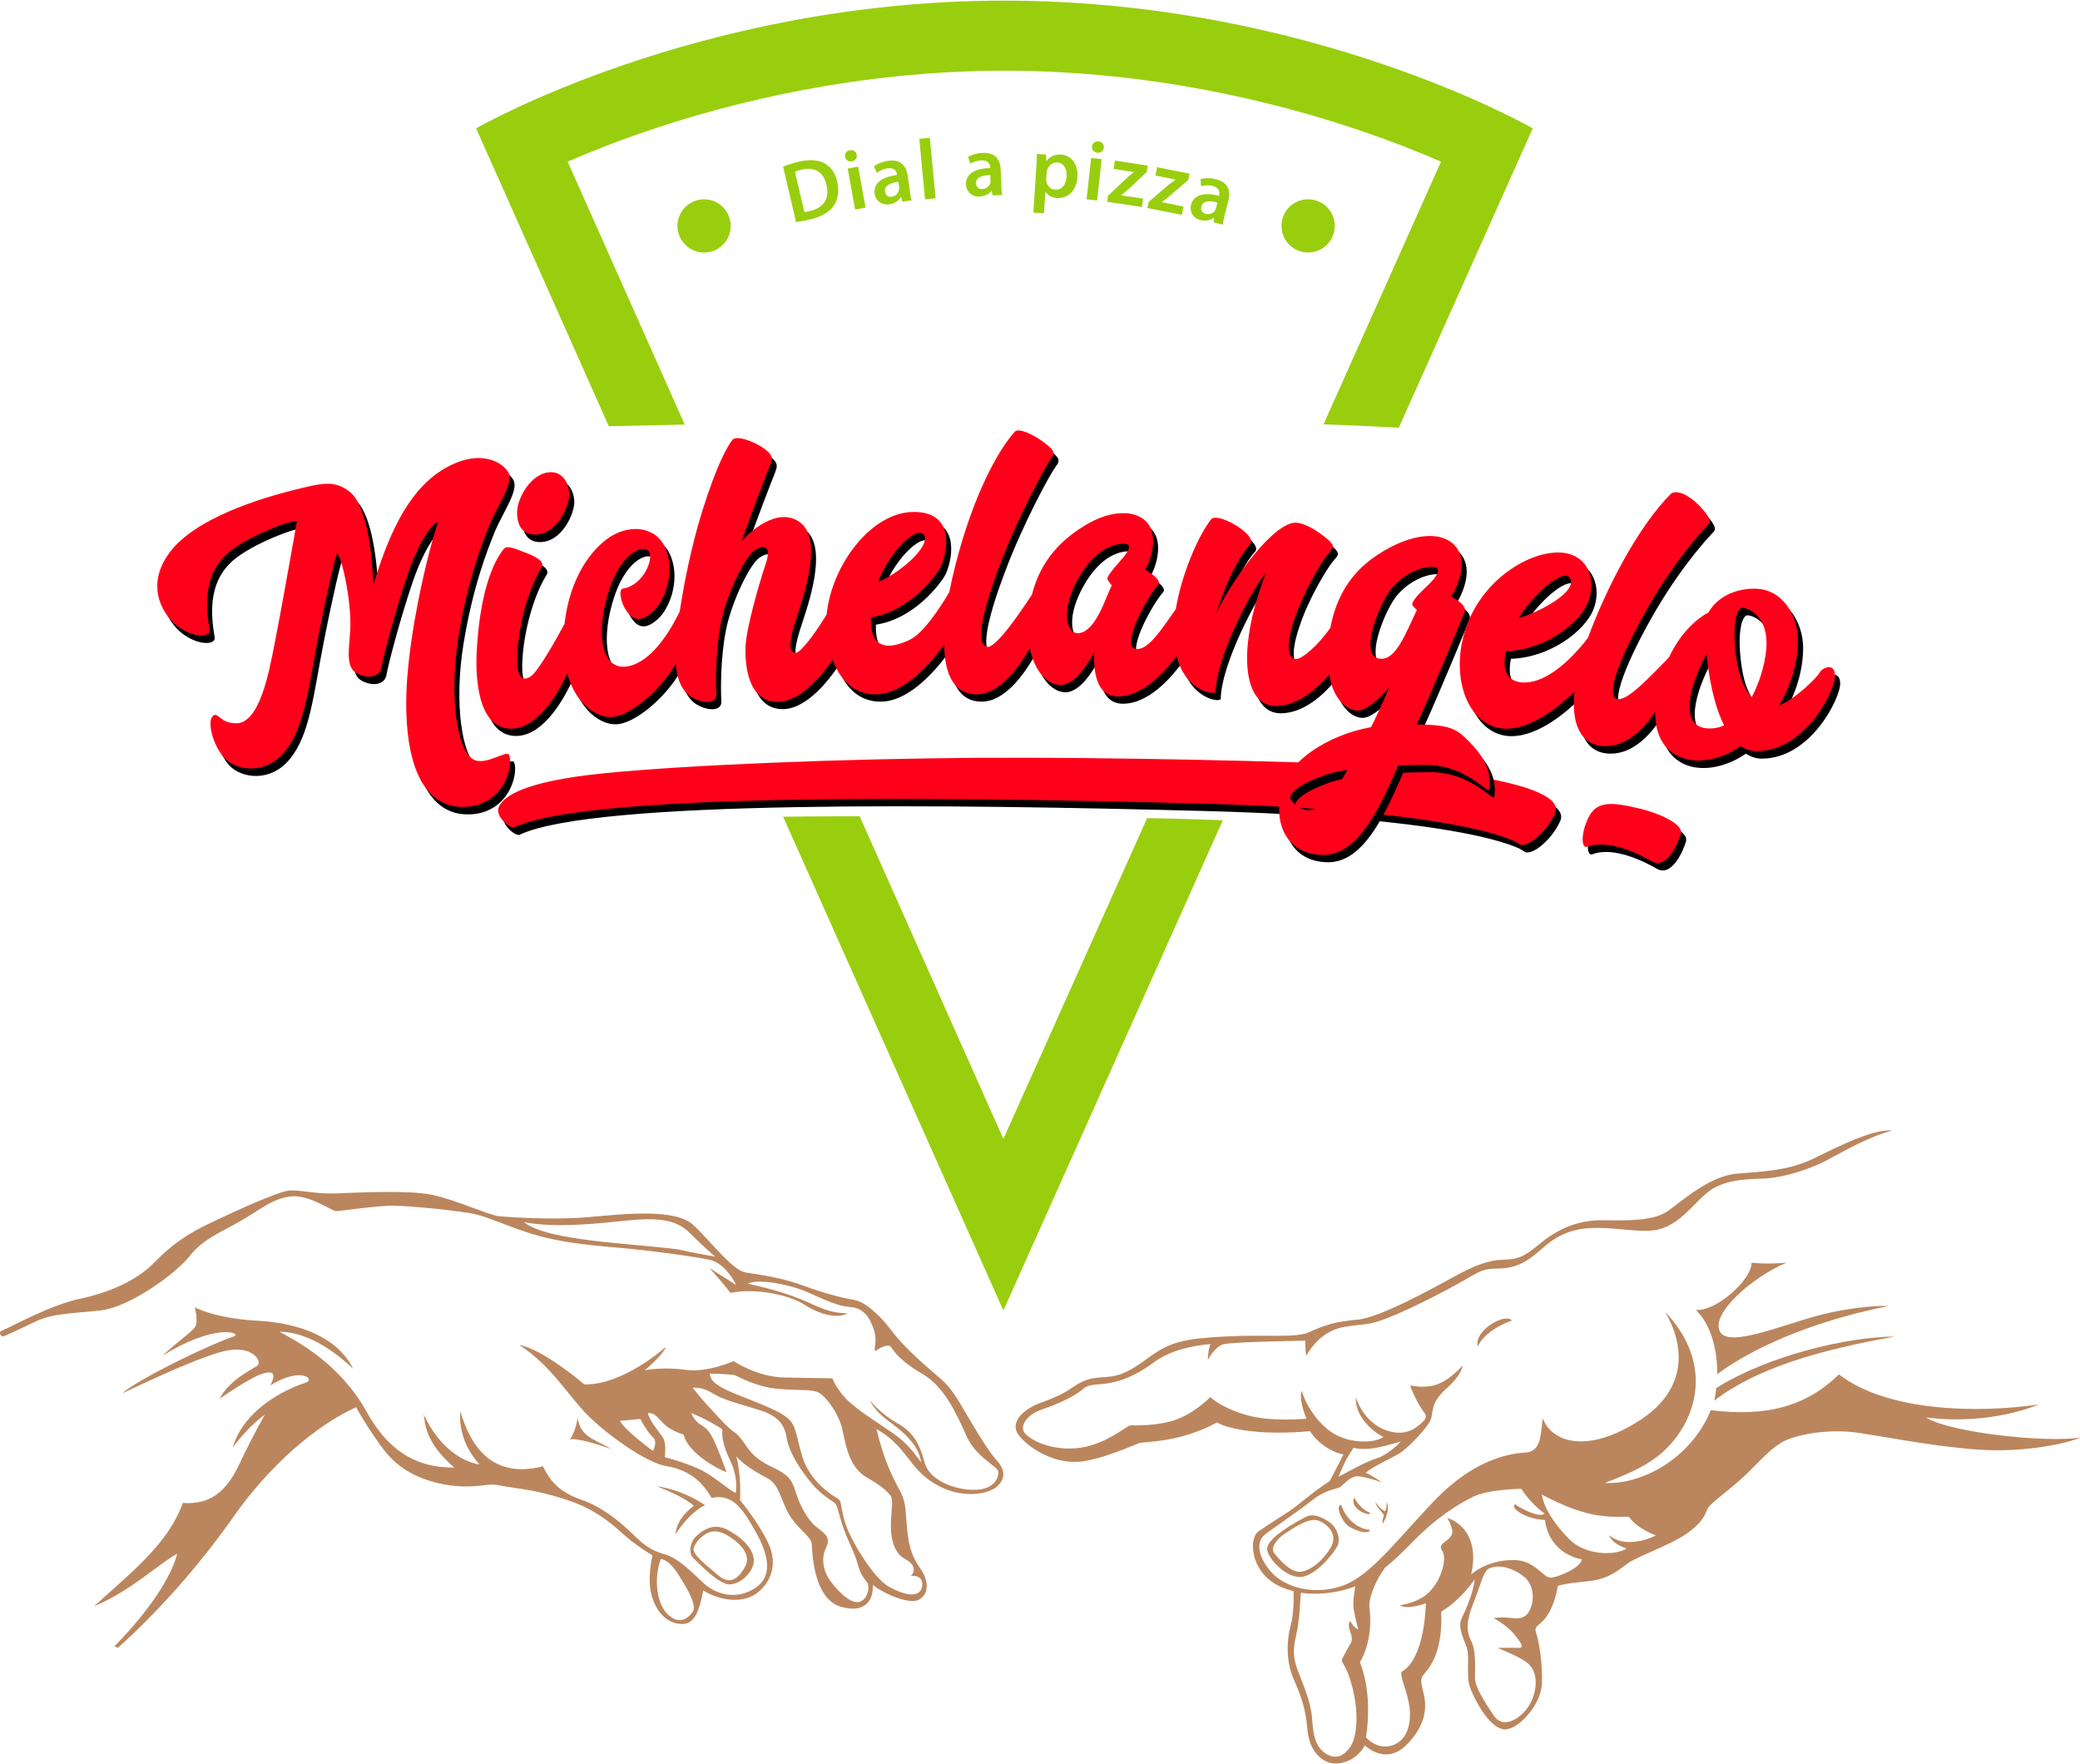 <?xml version="1.0" encoding="utf-8"?>
<!-- Generator: Adobe Illustrator 27.0.1, SVG Export Plug-In . SVG Version: 6.00 Build 0)  -->
<svg version="1.1" id="Layer_1" xmlns="http://www.w3.org/2000/svg" xmlns:xlink="http://www.w3.org/1999/xlink" x="0px" y="0px"
	 width="1000px" height="848px" viewBox="0 0 1000 848" style="enable-background:new 0 0 1000 848;" xml:space="preserve">
<style type="text/css">
	.st0{fill:#FF001A;}
	.st1{fill:#99CE0E;}
	.st2{fill:#BB865D;}
</style>
<g>
	<g>
		<path d="M230,368.7c-8.1-4.6-11.7-31.1-7.2-58.9s11.6-45.7,15.3-54.7c3.8-8.9,11.3-19.4,8.8-24.2c-2.5-4.9-13.9-12.4-31.7-1.5
			s-26.9,34.3-33.3,55.3c-0.7-19.7-4.2-39.1-11.4-44.7s-12.8-4.4-27.4-0.7c-14.6,3.7-46.8,13.1-59.3,30.1s-1.9,31.6,5.3,36.2
			c7.2,4.7,14.7,4.4,14.1,0.7c-3.2-17.5-0.3-30.1,10.6-38.3c10.9-8.2,31.7-15.4,31.3-13.6c-0.3,1.8-10.2,58.4-13.4,71.7
			c-3.2,13.2-7.8,25.2-15.7,25.2s-8.6-5.4-11-3.7c-3.4,2.4-0.3,14.3,5.3,20.4c5.7,6.1,19.8,8.4,29.2-3.3c9.5-11.6,11.3-31.3,16-55.3
			c4.7-24,8.4-39.2,8.9-39.6c1.7-0.6,7.1,21.9,6.4,36.3c-0.4,8.9-2.6,18.2,3.2,21.2c5.8,3,11.1,1.5,11.8-2.9
			c0.7-4.3,6.5-26.8,12.8-45.2c7.5-21.5,15.3-26.7,14.1-23.5c-2.1,4.9-15.3,53.3-15,87.2c0.3,34,11.3,48.5,26.9,48.6
			c19.6,0.2,24.8-19.1,22.6-24.9C246.4,363.7,236,372,230,368.7z"/>
		<path d="M877.2,327.1c-1,2.1-11.8,12.8-19.4,15.6c7-11.5,9.1-23.4,9.1-31.1c0-12-7.3-25-20.9-25c-11.8,0-19.2,6-22.1,11.4
			c-4.8,2.5-13.1,9-19,21.6c-8.2,8.3-18.9,20.1-24.2,20.1c-7.8,0,1.9-23.2,15.5-46.5c13.8-23.3,26.3-36.1,27.8-37.7
			c1.4-1.5-0.3-4.4-4.6-8.9c-4.3-4.4-10.1-7.8-13.4-5.8c-15.9,15.8-31.3,45.6-40.1,69.5c-11.8,15.2-22.5,21.4-30.5,21.4
			c-7.5,0-11-4.9-9-15c18.8-0.6,35.2-13.2,39.5-23.3c4.4-10.4,0.5-24.2-14.4-24.2c-14.9,0-37.2,13.7-44.7,37.7
			c-7.4,24,2.4,47,19.8,47c13.3,0,26.9-12,32.8-17.8c-1.5,15.4,2.9,26.2,15,26.2c11.4,0,19.7-10.2,23.9-16.5
			c-0.5,24.6,22.3,29.3,41.1,16.5c2.3,1.5,4.8,2.4,7.6,2.4c23.5,0,37.7-29,37.7-36S878.3,324.7,877.2,327.1z M757.5,281.9
			c2.9,6.1-13.8,15.6-24.9,18.8C740.6,288.1,754.8,276.1,757.5,281.9z M840.1,295.8c2.7,0,11.7,3.6,11.7,17c0,6.8-2.5,17.3-7.1,25.9
			c-3.3-3.5-6-9.2-7.3-17.8C834.9,304.6,837.4,295.8,840.1,295.8z M823,318c1,11,3.5,24.7,8.4,34.3c-2.2,1-4.4,1.5-6.9,1.5
			C808,353.8,816,330.5,823,318z"/>
		<path d="M789.9,392.1c-9-2-18.6-4.4-23,3.2c-4.4,7.6-4.4,16.4-1.4,15.4c10-3.9,24.4,3.1,31.2,7c7,3.9,12.5-8.4,13.9-13.3
			C811.9,399.4,798.9,394.1,789.9,392.1z"/>
		<path d="M259.6,260.6c10.6,0,16.5-13.7,16.5-19.1c0-5.5-3.2-10.9-8.6-10.9c-10.1,0-16.5,13.1-16.5,19.1
			C251,255.7,253.4,260.6,259.6,260.6z"/>
		<path d="M250,401.2c-1.8,1.3-9.7-5-7.7-9.6c2-4.5,10.3-12.4,51.9-16.4s112.2-6.8,178-7.3c65.8-0.4,151.8,1.8,184.6,3.3
			c32.8,1.5,99.9,8.6,93.3,23.5c-4.2,9.4-14.3,17.4-17.5,14.5c-1.9-1.8-29-15.9-152.2-19.3C457.3,386.6,286.1,384.4,250,401.2z"/>
		<path class="st0" d="M247.5,397.6c-1.8,1.3-9.7-5-7.7-9.6s10.3-12.4,51.9-16.4s112.2-6.8,178-7.3c65.8-0.4,151.8,1.8,184.6,3.3
			c32.8,1.5,99.9,8.6,93.3,23.5c-4.2,9.4-14.3,17.4-17.5,14.5c-1.9-1.8-29-15.9-152.2-19.3C454.8,383.1,283.6,380.9,247.5,397.6z"/>
		<path d="M687.8,371.2c19.6,0,30.1,14.3,30.6,11.9c1.5-9-3.1-16.5-9.9-23.3c-6.8-6.8-9.5-8.6-35.4-7.9c-26,0.7-46.6,14.5-51.6,24.9
			c-8.9,16.7-3.5,37.7,17.1,37.7c16.2,0,26.3-20.9,34.6-39.8c0,0,7.1-16.2,10.5-23.3c9.6-21.1,21.2-49.8,22.7-53.2
			c1.3-3.1-1.9-5.5-6.3-7.9c3.8-6.2,7.6-16.2,2.8-23.2c-6.2-8.9-21.8-7.8-38.5,3.3c-13.1,8.7-19.7,20.6-22.4,34.9
			c-6.3,9-13.7,15-16.4,15c-3.2,0-5.7-4.6-1.1-18.4c4.4-13.8,13.3-28.2,16-31.6c2.8-3.4,3.8-3.7,1.4-6.4
			c-2.4-2.5-12.7-10.6-18.5-8.9c-11.9,3.1-31.1,31.3-36.2,43.4c5.7-18.4,12.4-29.1,16.2-33.2s-14.2-15.1-18.4-12.4
			c-6.3,7.6-14.4,26.2-17.3,43.5c-6.5,9.2-12.8,19.2-18.5,19.2c-9.1,0,4.9-25.3,10-30.8c1.6-1.8-2.2-5.1-6.2-7.3
			c2.4-4.6,4.4-10.4,3.6-16.5c-1.6-11.4-15.9-14.3-30.9-5.8c-12.7,7.2-23,17.7-27.2,34.3c-4.7,7.1-17.5,26.4-21.7,25
			c-4.8-1.5-3.2-14,6-38.5c9.1-24.6,22.5-48.7,24.8-51.7c2.4-2.9,1.6-4.4-3.5-8.2s-11.9-6.9-13.8-5c-7.6,8.4-19.8,29.6-28.6,64.3
			c-1.1,4.4-2.1,8.7-2.9,12.8c-4.7,8-12.6,20-19.3,23.1c-9.3,4.3-18.9,5.2-18.4-10.9c18.4-2.8,30.9-19.5,33.3-23.8
			c2.5-4.6,9.1-26.9-12.7-26.9c-20.2,0-39.4,25.2-41.9,49.3c-5,8.4-12.4,18.4-14.8,18.4c-3.2,0-4-4.1,0.8-18.2
			c4.8-14.2,11.1-36.4,1.6-44.2c-9.5-7.6-22.3,1.7-28.5,8.9c3.8-11.1,12.2-32.9,13.6-36.3c1.3-3.4,1.9-5-2.8-8.4
			c-4.6-3.4-13.4-6.6-15.2-4.1c-2.4,3.1-7.4,11.5-14.7,34.9c-5,16.3-8.5,33.6-10.6,47.5c-3.6,7.5-11.8,22.1-22.6,25.8
			c-14.7,5-18-13.6-12.1-33.7c5.8-20.1,16.7-24.2,19.6-21.2c3,3-2,16.4-12,18.1c-2.6,0.1-1.4,7.2,2.1,11.6c3.5,4.6,7.5,3.9,12.5-0.8
			c5-4.8,10.2-17.5,6.1-29c-4.1-11.5-16.8-13-26.8-6.8c-9.1,5.8-19.7,19.6-22.2,42c-4.8,9-12.6,22.4-15.8,24.9
			c-4.2,3.3-7.7,1.4-6.8-11.8c0.8-13.1,5.2-29.9,11.6-40.2c1.3-2.2-0.8-4.4-6.7-6.7c-5.8-2.2-9.9-4.3-11.6-2.1
			c-10.9,13.9-12.6,42.1-13,51c-0.3,8.9,0,35.4,16.7,35.3c13.7-0.1,23.7-19.5,26.9-26.5c3.9,14.1,13.3,20.8,20.6,20.9
			c9.3,0.2,24.9-13.4,31.6-25.7c0.6,8.9,3.8,14,7.9,16.3c5.3,3.1,11.9,3.1,11.6-1.7s-0.5-20.3,2.2-34.1s11.6-31.8,16-34.8
			c4.4-3.1,8.7-2.9,5.4,6.8c-3.3,9.7-9.5,31.7-9.6,39.9c-0.2,8.2,1.1,26,15.5,26c11.8,0,22.7-14.8,26.4-20.2
			c3.2,8.5,9.3,16.6,20.6,16.6c13,0,25.2-13.2,33-23.8c0.3,14.5,4.9,23.8,15.6,23.8c10.8,0,19.8-12.1,25.6-22.1
			c2.4,11.5,8.8,17.6,14.8,17.6c7,0,13.5-10.7,16.2-15.9c-0.5,9,0.8,21.4,11.4,21.4c12.5,0,23.4-12.9,28.2-19.4
			c4.3,17.3,18.7,19,18.8,17c0.3-17,17.9-50.1,24.2-57.1c-13.9,35.3-11.6,64.1,4.6,64.1c11.3,0,21-9.4,25.7-15.1
			c2.1,12.3,8.8,17.3,13.7,17.3c6,0,15.2-11.1,15.2-11.1s-3.6,8.4-7.6,16.8c-5.4,10.7-12.7,23.1-12.7,23.1
			c-4.3,7.6-9.4,15.7-14.2,18.1c-7,3.4-11.7-2.8-12.7-3.9c-1-1.2-1-5.5,14.7-11.4C646.2,373.1,668.3,371.2,687.8,371.2z M446.9,261
			c2.7,5.4-11.7,18.1-22.3,22.4C431,267.1,444.2,255.8,446.9,261z M520.6,308c-4.8,0-8.7-9.8,0-25.7c8.7-15.9,18.5-17.3,22.3-17.3
			s3,2.9-1.6,8s-7,8.4-6.3,9.2c0,0,0.7,1.3,2,2.8c-0.8,1.8-1.7,3.7-2.6,5.9C530.1,302,525.4,308,520.6,308z M666.7,320.2
			c-11.9,0-1.1-26.6,4.8-33.8c6-7.2,14.2-10.4,19.5-10.4c5.3,0,2.5,4.8-3,9.8c-5.4,5.1-7.6,8-6,9.2c0.6,0.6,1.1,1.3,1.7,1.7
			C678.3,308.1,673.8,320.2,666.7,320.2z"/>
		<path class="st0" d="M227.6,365.1c-8.1-4.6-11.7-31.1-7.2-58.9c4.5-27.7,11.6-45.7,15.3-54.7c3.8-8.9,11.3-19.4,8.8-24.2
			c-2.5-4.9-13.9-12.4-31.7-1.5c-17.8,10.9-26.9,34.3-33.3,55.3c-0.7-19.7-4.2-39.1-11.4-44.7c-7.2-5.6-12.8-4.4-27.4-0.7
			c-14.6,3.7-46.8,13.1-59.3,30.1s-1.9,31.6,5.3,36.2c7.2,4.7,14.7,4.4,14.1,0.7c-3.2-17.5-0.3-30.1,10.6-38.3
			c10.9-8.2,31.7-15.4,31.3-13.6c-0.3,1.8-10.2,58.4-13.4,71.7c-3.2,13.2-7.8,25.2-15.7,25.2s-8.6-5.4-11-3.7
			c-3.4,2.4-0.3,14.3,5.3,20.4c5.7,6.1,19.8,8.4,29.2-3.3c9.5-11.6,11.3-31.3,16-55.3c4.7-24,8.4-39.2,8.9-39.6
			c1.7-0.6,7.1,21.9,6.4,36.3c-0.4,8.9-2.6,18.2,3.2,21.2c5.8,3,11.1,1.5,11.8-2.9c0.7-4.3,6.5-26.8,12.8-45.2
			c7.5-21.5,15.3-26.7,14.1-23.5c-2.1,4.9-15.3,53.3-15,87.2c0.3,34,11.3,48.5,26.9,48.6c19.6,0.2,24.8-19.1,22.6-24.9
			C243.9,360.1,233.5,368.4,227.6,365.1z"/>
		<path class="st0" d="M685.4,367.7c19.6,0,30.1,14.3,30.6,11.9c1.5-9-3.1-16.5-9.9-23.3c-6.8-6.8-9.5-8.6-35.4-7.9
			c-26,0.7-46.6,14.5-51.6,24.9c-8.9,16.7-3.5,37.7,17.1,37.7c16.2,0,26.3-20.9,34.6-39.8c0,0,7.1-16.2,10.5-23.3
			c9.6-21.1,21.2-49.8,22.7-53.2c1.3-3.1-1.9-5.5-6.3-7.9c3.8-6.2,7.6-16.2,2.8-23.2c-6.2-8.9-21.8-7.8-38.5,3.3
			c-13.1,8.7-19.7,20.6-22.4,34.9c-6.3,9-13.7,15-16.4,15c-3.2,0-5.7-4.6-1.1-18.4c4.4-13.8,13.3-28.2,16-31.6
			c2.8-3.4,3.8-3.7,1.4-6.4c-2.4-2.5-12.7-10.6-18.5-8.9c-11.9,3.1-31.1,31.3-36.2,43.4c5.7-18.4,12.4-29.1,16.2-33.2
			c3.8-4.1-14.2-15.1-18.4-12.4c-6.3,7.6-14.4,26.2-17.3,43.5c-6.5,9.2-12.8,19.2-18.5,19.2c-9.1,0,4.9-25.3,10-30.8
			c1.6-1.8-2.2-5.1-6.2-7.3c2.4-4.6,4.4-10.4,3.6-16.5c-1.6-11.4-15.9-14.3-30.9-5.8c-12.7,7.2-23,17.7-27.2,34.3
			c-4.7,7.1-17.5,26.4-21.7,25c-4.8-1.5-3.2-14,6-38.5s22.5-48.7,24.8-51.7c2.4-2.9,1.6-4.4-3.5-8.2c-5.1-3.7-11.9-6.9-13.8-5
			c-7.6,8.4-19.8,29.6-28.6,64.3c-1.1,4.4-2.1,8.7-2.9,12.8c-4.7,8-12.6,20-19.3,23.1c-9.3,4.3-18.9,5.2-18.4-10.9
			c18.4-2.8,30.9-19.5,33.3-23.8c2.5-4.6,9.1-26.9-12.7-26.9c-20.2,0-39.4,25.2-41.9,49.3c-5,8.4-12.4,18.4-14.8,18.4
			c-3.2,0-4-4.1,0.8-18.2c4.8-14.2,11.1-36.4,1.6-44.2c-9.5-7.6-22.3,1.7-28.5,8.9c3.8-11.1,12.2-32.9,13.6-36.3
			c1.3-3.4,1.9-5-2.8-8.4c-4.6-3.4-13.4-6.6-15.2-4.1c-2.4,3.1-7.4,11.5-14.7,34.9c-5,16.3-8.5,33.6-10.6,47.5
			c-3.6,7.5-11.8,22.1-22.6,25.8c-14.7,5-18-13.6-12.1-33.7c5.8-20.1,16.7-24.2,19.6-21.2c3,3-2,16.4-12,18.1
			c-2.6,0.1-1.4,7.2,2.1,11.6c3.5,4.6,7.5,3.9,12.5-0.8s10.2-17.5,6.1-29c-4.1-11.5-16.8-13-26.8-6.8c-9.1,5.8-19.7,19.6-22.2,42
			c-4.8,9-12.6,22.4-15.8,24.9c-4.2,3.3-7.7,1.4-6.8-11.8c0.8-13.1,5.2-29.9,11.6-40.2c1.3-2.2-0.8-4.4-6.7-6.7
			c-5.8-2.2-9.9-4.3-11.6-2.1c-10.9,13.9-12.6,42.1-13,51c-0.3,8.9,0,35.4,16.7,35.3c13.7-0.1,23.7-19.5,26.9-26.5
			c3.9,14.1,13.3,20.8,20.6,20.9c9.3,0.2,24.9-13.4,31.6-25.7c0.6,8.9,3.8,14,7.9,16.3c5.3,3.1,11.9,3.1,11.6-1.7
			c-0.3-4.8-0.5-20.3,2.2-34.1c2.7-13.8,11.6-31.8,16-34.8c4.4-3.1,8.7-2.9,5.4,6.8c-3.3,9.7-9.5,31.7-9.6,39.9
			c-0.2,8.2,1.1,26,15.5,26c11.8,0,22.7-14.8,26.4-20.2c3.2,8.5,9.3,16.6,20.6,16.6c13,0,25.2-13.2,33-23.8
			c0.3,14.5,4.9,23.8,15.6,23.8c10.8,0,19.8-12.1,25.6-22.1c2.4,11.5,8.8,17.6,14.8,17.6c7,0,13.5-10.7,16.2-15.9
			c-0.5,9,0.8,21.4,11.4,21.4c12.5,0,23.4-12.9,28.2-19.4c4.3,17.3,18.7,19,18.8,17c0.3-17,17.9-50.1,24.2-57.1
			c-13.9,35.3-11.6,64.1,4.6,64.1c11.3,0,21-9.4,25.7-15.1c2.1,12.3,8.8,17.3,13.7,17.3c6,0,15.2-11.1,15.2-11.1s-3.6,8.4-7.6,16.8
			c-5.4,10.7-12.7,23.1-12.7,23.1c-4.3,7.6-9.4,15.7-14.2,18.1c-7,3.4-11.7-2.8-12.7-3.9c-1-1.2-1-5.5,14.7-11.4
			C643.7,369.5,665.8,367.7,685.4,367.7z M444.4,257.4c2.7,5.4-11.7,18.1-22.3,22.4C428.5,263.5,441.8,252.2,444.4,257.4z
			 M518.1,304.4c-4.8,0-8.7-9.8,0-25.7c8.7-15.9,18.5-17.3,22.3-17.3s3,2.9-1.6,8s-7,8.4-6.3,9.2c0,0,0.7,1.3,2,2.8
			c-0.8,1.8-1.7,3.7-2.6,5.9C527.6,298.4,523,304.4,518.1,304.4z M664.2,316.7c-11.9,0-1.1-26.6,4.8-33.8c6-7.2,14.2-10.4,19.5-10.4
			s2.5,4.8-3,9.8c-5.4,5.1-7.6,8-6,9.2c0.6,0.6,1.1,1.3,1.7,1.7C675.8,304.5,671.3,316.7,664.2,316.7z"/>
		<path class="st0" d="M874.7,323.5c-1,2.1-11.8,12.8-19.4,15.6c7-11.5,9.1-23.4,9.1-31.1c0-12-7.3-25-20.9-25
			c-11.8,0-19.2,6-22.1,11.4c-4.8,2.5-13.1,9-19,21.6c-8.2,8.3-18.9,20.1-24.2,20.1c-7.8,0,1.9-23.2,15.5-46.5
			c13.8-23.3,26.3-36.1,27.8-37.7c1.4-1.5-0.3-4.4-4.6-8.9c-4.3-4.4-10.1-7.8-13.4-5.8c-15.9,15.8-31.3,45.6-40.1,69.5
			c-11.8,15.2-22.5,21.4-30.5,21.4c-7.5,0-11-4.9-9-15c18.8-0.6,35.2-13.2,39.5-23.3c4.4-10.4,0.5-24.2-14.4-24.2
			c-14.9,0-37.2,13.7-44.7,37.7c-7.4,24,2.4,47,19.8,47c13.3,0,26.9-12,32.8-17.8c-1.5,15.4,2.9,26.2,15,26.2
			c11.4,0,19.7-10.2,23.9-16.5c-0.5,24.6,22.3,29.3,41.1,16.5c2.3,1.5,4.8,2.4,7.6,2.4c23.5,0,37.7-29,37.7-36
			C882.3,318,875.8,321.1,874.7,323.5z M755,278.3c2.9,6.1-13.8,15.6-24.9,18.8C738.1,284.5,752.4,272.5,755,278.3z M837.6,292.2
			c2.7,0,11.7,3.6,11.7,17c0,6.8-2.5,17.3-7.1,25.9c-3.3-3.5-6-9.2-7.3-17.8C832.4,301,834.9,292.2,837.6,292.2z M820.5,314.4
			c1,11,3.5,24.7,8.4,34.3c-2.2,1-4.4,1.5-6.9,1.5C805.5,350.2,813.5,326.9,820.5,314.4z"/>
		<path class="st0" d="M787.4,388.5c-9-2-18.6-4.4-23,3.2c-4.4,7.6-4.4,16.4-1.4,15.4c10-3.9,24.4,3.1,31.2,7
			c7,3.9,12.5-8.4,13.9-13.3C809.4,395.8,796.4,390.5,787.4,388.5z"/>
		<path class="st0" d="M257.2,257c10.6,0,16.5-13.7,16.5-19.1c0-5.5-3.2-10.9-8.6-10.9c-10.1,0-16.5,13.1-16.5,19.1
			C248.5,252.1,250.9,257,257.2,257z"/>
	</g>
	<g>
		<path class="st1" d="M482.9,0.3c-147.7,0-254,61.4-254,61.4l63.8,143.2c11.4-0.3,23.6-0.5,36.5-0.8L272.9,77.7
			c10.7-4.6,24.3-10.1,40.2-15.4C351.5,49.4,412,34,482.9,34c70.9,0,131.4,15.4,169.7,28.3c16,5.4,29.5,10.8,40.2,15.4L636.3,204
			c13.2,0.4,25.3,1,36.2,1.6l64.4-143.9C736.8,61.7,630.7,0.3,482.9,0.3z M482.4,547.5l-69.1-155.1c-14.7,0-27.4,0.1-36.8,0.2
			L482.4,630l105.5-235.7c-10.5-0.4-22.9-0.8-36.4-1L482.4,547.5z"/>
		<g>
			<path class="st1" d="M396,78.3c-3-1.5-6.7-1.7-11.8-0.6c-2.9,0.7-5.6,1.5-7.7,2.4l6.2,26.6c1.7-0.2,3.9-0.5,6.7-1.2
				c5.3-1.2,9.3-3.5,11.4-6.5c2-2.9,2.8-6.9,1.7-11.7C401.5,82.7,399.1,79.9,396,78.3z M389.5,101.4c-1,0.2-2,0.5-2.8,0.5l-4.5-19.3
				c0.6-0.3,1.7-0.7,3.3-1.1c6.2-1.4,10.4,1.2,11.8,7.2C399,95.5,396,99.9,389.5,101.4z"/>
			<rect x="409.3" y="80.3" transform="matrix(0.984 -0.178 0.178 0.984 -9.498 74.864)" class="st1" width="5.1" height="20"/>
			<path class="st1" d="M409.5,77.6c1.7-0.3,2.6-1.7,2.4-3.2c-0.3-1.5-1.6-2.5-3.3-2.2c-1.7,0.3-2.6,1.7-2.3,3.2
				C406.6,76.9,407.9,77.9,409.5,77.6z"/>
			<path class="st1" d="M436.4,84.5c-0.6-4.3-3-8.1-9.3-7.2c-3.1,0.4-5.6,1.6-6.9,2.7l1.4,3.1c1.2-1,3.2-1.9,5.1-2.2
				c3.5-0.5,4.3,1.6,4.5,2.9l0,0.3c-7.3,1-11.4,4.1-10.7,9.1c0.4,3,3.1,5.6,7.1,5c2.6-0.4,4.5-1.7,5.5-3.5l0.1,0l0.6,2.2l4.5-0.6
				c-0.4-1.2-0.7-2.9-0.9-4.7L436.4,84.5z M432.2,91.3c-0.3,1.5-1.5,3-3.5,3.3c-1.6,0.2-3-0.5-3.2-2.5c-0.4-3,2.9-4.3,6.4-4.7
				l0.4,2.7C432.2,90.5,432.2,90.9,432.2,91.3z"/>
			
				<rect x="443.1" y="66.4" transform="matrix(0.996 -9.504811e-02 9.504811e-02 0.996 -5.682 42.722)" class="st1" width="5.1" height="29.2"/>
			<path class="st1" d="M481.1,81.7c-0.1-4.4-2.1-8.4-8.5-8.2c-3.2,0.1-5.7,1-7.2,1.9l1.1,3.3c1.3-0.9,3.4-1.6,5.4-1.6
				c3.5-0.1,4.1,2.1,4.2,3.4l0,0.3c-7.4,0.1-11.8,2.8-11.7,7.9c0.1,3,2.4,5.9,6.4,5.8c2.6-0.1,4.7-1.2,5.9-2.8l0.1,0l0.4,2.2
				l4.6-0.1c-0.2-1.2-0.4-3-0.4-4.8L481.1,81.7z M476.1,88c-0.4,1.5-1.9,2.8-3.9,2.9c-1.6,0-2.9-0.8-3-2.8c-0.1-3,3.3-3.9,6.9-3.9
				l0.1,2.8C476.3,87.2,476.2,87.6,476.1,88z"/>
			<path class="st1" d="M510.2,74.3c-3-0.2-5.5,0.9-7.1,3.1l-0.1,0l-0.1-3.1l-4.4-0.3c0,1.9-0.1,4-0.3,6.7l-1.4,21.5l5.1,0.3
				l0.7-10.3l0.1,0c0.9,1.7,3,2.9,5.5,3c4.6,0.3,9.3-2.9,9.8-10.1C518.4,78.7,514.8,74.6,510.2,74.3z M512.8,84.9
				c-0.3,3.9-2.3,6.5-5.5,6.3c-2.1-0.1-3.8-1.7-4.2-3.8c-0.1-0.5-0.1-0.9-0.1-1.4l0.2-3.1c0-0.4,0.1-0.9,0.3-1.3
				c0.6-2.2,2.7-3.6,4.8-3.5C511.5,78.3,513,81.3,512.8,84.9z"/>
			
				<rect x="516.1" y="83.7" transform="matrix(0.11 -0.994 0.994 0.11 382.413 599.625)" class="st1" width="20" height="5.1"/>
			<path class="st1" d="M528.1,68c-1.7-0.2-3,0.9-3.1,2.4c-0.2,1.5,0.8,2.8,2.5,3c1.8,0.2,3-0.9,3.2-2.4
				C530.8,69.5,529.9,68.1,528.1,68z"/>
			<path class="st1" d="M542.6,90.9l8.7-8.2l0.5-3.1L536,77.2l-0.6,4l9.6,1.5l0,0.1c-1.2,1-2.2,1.8-3.4,2.9l-8.9,8.4l-0.4,2.9
				l16.7,2.5l0.6-4l-10.5-1.6l0-0.1C540.3,92.9,541.4,91.9,542.6,90.9z"/>
			<path class="st1" d="M555.5,84.4l9.6,1.9l0,0.1c-1.3,0.9-2.3,1.7-3.6,2.7l-9.3,8l-0.6,2.9l16.6,3.3l0.8-4l-10.4-2.1l0-0.1
				c1.2-0.8,2.4-1.8,3.6-2.8l9.1-7.8l0.6-3l-15.6-3.1L555.5,84.4z"/>
			<path class="st1" d="M584.7,86.2c-3.1-0.8-5.8-0.6-7.5-0.1l0.2,3.4c1.5-0.5,3.7-0.6,5.6-0.1c3.4,0.9,3.4,3.1,3.1,4.4l-0.1,0.3
				c-7.2-1.8-12.1-0.5-13.4,4.4c-0.7,3,0.7,6.3,4.6,7.3c2.5,0.6,4.8,0.1,6.4-1.1l0.1,0l-0.2,2.2l4.4,1.1c0.1-1.2,0.5-3,0.9-4.7
				l1.8-7C591.7,92.2,590.9,87.8,584.7,86.2z M584.6,100.1c-0.1,0.3-0.2,0.7-0.4,1c-0.8,1.3-2.5,2.2-4.5,1.7
				c-1.6-0.4-2.6-1.6-2.1-3.5c0.7-3,4.2-2.9,7.7-1.9L584.6,100.1z"/>
			<circle class="st1" cx="628.9" cy="108.6" r="12.8"/>
			<circle class="st1" cx="338.5" cy="108.6" r="12.8"/>
		</g>
	</g>
	<g>
		<path class="st2" d="M464.9,680.3c-4-6.6-6.8-12.5-13-17.8c-6.2-5.3-16.7-14.1-23.5-23.1c-6.8-9-13.6-13.9-17.8-14.5
			c-4.2-0.7-12.8-2.6-24.2-6.8c-11.4-4.2-21.3-5.3-27.9-6.4c-6.6-1.1-16.7-15-25.3-22.9c-8.6-7.9-32.8-5.3-50.2-3.7
			c-17.4,1.5-38.1,0-42.9-0.4c-4.8-0.4-20.9-7.9-32.3-10.3c-11.4-2.4-35.4-1.1-46.2-0.7c-10.8,0.4-17.8-2-23.1-1.3
			c-5.3,0.7-25.3,9.7-36.7,15.2C90.2,593,82.7,598.2,74.1,607c-8.6,8.8-22,14.5-35.9,17.4c-13.9,2.9-33.7,13.9-36.7,15
			c-3.1,1.1-0.7,3.1,0,3.1c0,0,5.7-2.4,14.7-6.8c9-4.4,17.6-4.2,31.9-5.7s36.7-18,43.1-26.2c6.4-8.1,13.9-10.8,24.2-16.7
			c10.3-5.9,15-10.6,24-11.9c9-1.3,20,7,22.2,7c2.2,0,19.1-2.6,27.3-2.6c8.1,0,33.7,2.6,40,4.2c6.4,1.5,15,5.7,27.3,9.5
			c12.3,3.7,24.6,5.1,40,6.4c15.4,1.3,36.7,4.2,44.9,5.9c8.1,1.8,12.8,12.1,12.8,12.1l-12.8-8.1c0,0,6.6,7.3,10.1,11.9
			c12.5-2.4,28.2,1,35.6,5.7c7.4,4.8,15.6,6.8,20.7,4.2c-6.2-0.4-8.8-0.7-17.4-4.6c-8.6-4-18-7-30.6-9.7c4.8-2.6,20.7,0.4,29,4.2
			c8.4,3.7,14.3,6.6,20.2,7c5.9,0.4,9.2,4.2,11.4,10.8c2.2,6.6-0.9,11.4,1.1,10.1c2-1.3,5.9-3.5,7.3-1.5c1.3,2,4.6,6.8,15,12.8
			c10.3,5.9,16.3,18.9,21.1,29.7c4.8,10.8,15.2,14.5,15.4,17.4c0.2,2.9-2.2,8.6-11.7,8.6c-9.4,0-21.5-4.5-23.8-13.2
			c-2.3-8.7-5.3-14.5-13.2-18.9c-7.9-4.4-13.2-11-13.2-11s2.2,4.8,8.1,9.3c5.9,4.5,15.2,10.7,16.7,20.6c-3.3-4.2-6.2-8.8-13-13.6
			c-6.8-4.8-13.6-8.8-20.5-14.5c-6.8-5.7-9.2-12.3-9.2-12.3s-9.5-0.2-22.9-0.4c-13.4-0.2-24.6-7.9-24.6-7.9s-12.3,5.7-23.1,4.2
			c-10.8-1.5-19.6,0.2-19.6,0.2s8.8-7.3,10.1-11.2c0,0-20.5,18.5-39.2,18c0,0-19.6-16.9-31.2-18.9c15.4,9.9,23.3,24.2,33,33.9
			c9.7,9.7,28.4,22.7,37.2,24.2c8.8,1.5,16.3,5.1,22.2,15.4c10.6-2.4,15.6,6.4,21.1,16.1c5.5,9.7,9.2,20.9,0,27.1
			s-19.1,3.1-24.9-2.2c-5.7-5.3-11.9-11.9-18.7-13.9c-6.8-2-9.5-4-15.8-10.1c-6.4-6.2-14.7-12.8-24.2-16.1
			c-9.5-3.3-14.7-7.9-18.5-16.1c-24.9,6.2-34.8-9.9-39.8-26.4c-0.4,4.4-0.2,15,9.2,25.5c-8.1-1.3-19.1-7.7-26.8-24
			c0.7,3.7,0.2,13,14.7,25.5c-12.3,0-28.8-2.9-42-26.6c-13.2-23.8-34.1-34.3-42-38.7c5.9,0,18.7,2,35.4,17.8
			c-7.5-15-25.5-22-46-23.1s-30.1-6.4-30.1-6.4s1.5,6.2,0.4,8.8c-1.1,2.6-7.3,6.4-16.1,14.5c24.6-15.4,37.8-11.4,34.8-9.5
			c-10.8,3.5-45.3,20-54.1,27.5c6.6-2.9,33.4-16.1,48-20c14.5-4,19.8,4.8,16.9,6.8c-2.9,2-13.4,6.8-18,15.8c0,0,14.1-9.9,20.2-11.9
			c6.2-2,6.8,0.2,4.2,5.5c14.5-9.2,22-2.9,16.9-1.3c-15.8,5.3-30.8,16.3-35,31.2c7.7-10.6,15.4-15.8,15.4-15.8s-5.7,9.9-12.1,23.5
			c-6.4,13.6-14.1,19.8-27.3,18.9c-7,19.6-24.6,33.2-42.7,49.7c18.5-7.9,30.1-19.8,40-25.3c-5.3,20.2-30.1,44.4-30.1,44.4l1.5,0.9
			c18.7-16.7,38.7-38.9,55.9-63.4c17.2-24.4,39.4-43.6,58.7-52.3c0,0,4,7.2,8.1,13.1c4.2,5.9,9.5,15.8,24.4,21.3
			c15,5.5,26.8,3.3,30.8,2.9c4-0.4,4,0.2,11.9,1.3c7.9,1.1,16.5,2.6,27.5,6.4c11,3.7,18.9,9.7,25.3,15.6
			c6.4,5.9,14.5,10.6,14.5,10.6s-2.9,11.7-0.2,20c2.6,8.4,8.1,13,14.5,13s8.4-7.5,10.1-16.1c8.8,5.3,19.4,6.2,26,1.1
			c6.6-5.1,9.9-13.9,5.3-23.8c-4.6-9.9-13.6-20.7-13.6-20.7s0.7-11.9-1.8-21.1c3.7,4.4,10.1,7.9,15.4,10.8
			c5.3,2.9,5.9,10.3,10.1,17.4c4.2,7,10.6,10.3,10.8,14.1c0.4,11.2,3.1,27.1,14.3,30.1c11.2,3.1,15.4-3.1,15-10.6
			c4.4,3.7,17.6,9.9,22.4,7c4.8-2.9,4.4-9.2,0.7-14.5c-3.7-5.3-5.7-9.9-6.6-19.4c-0.9-9.5-0.4-12.8-3.5-18.5
			c-3.1-5.7-7.5-13.9-11.2-29.5c14.5,8.1,15.2,18.5,27.9,26.2c12.8,7.7,25.3,5.1,29.5,1.8c4.2-3.3,5.3-7.9,0-13.4
			C474.1,696.1,468.9,686.9,464.9,680.3z M327.8,601c-4.5-1.2-28.7-2.8-42.9-4.6c-14.2-1.8-26.9-4.1-33-8.9
			c15.8,3.1,36.8,0.5,50-0.8c13.2-1.3,22.9-0.8,29.5,5.8c6.6,6.6,12.4,11.6,12.4,11.6S332.2,602.1,327.8,601z M333.1,774.8
			c-1.7,2.3-5.7,6.8-11.6,1.7c-5.9-5.1-7.3-17.7-3.8-27.1c5,1,8.4,7.4,11.4,12.4C332.1,766.7,334.7,772.4,333.1,774.8z M313.9,697.5
			c0,0-14-10.2-15.8-14.5c4.6-0.3,9.7-0.9,9.7-0.9s3.6,6.7,6.1,8.8C316.4,693.1,313.9,697.5,313.9,697.5z M353.7,717.7
			c-4-1.8-10.6-8.3-17.8-11.6c-7.3-3.3-16.3-5.6-16.3-5.6s1-6.8-1-9.6s-6.4-8.1-7.1-11.6c2.6,0,3.1,0.3,6.8,4.3
			c3.6,4,8.4,5.3,10.4,6.1c1.7,7.6,13.6,15.4,20.6,18c-6.1-16.5-7.8-20-11.7-22.3c-4-2.3-5.3-6.1-5.3-6.1c5.4,2,13.5,6.6,15,7.9
			c-0.5,5.6,1.8,10.7,4.1,15.7C353.7,707.9,354.5,713.9,353.7,717.7z M413.9,769.8c-4,2.1-10.4-4.1-14.4-9.4
			c-4-5.3-4.8-11.4-2.3-16.5c2.5-5.1-1.1-6.9-5-10.1c-3.9-3.1-7.9-10.6-9.7-16.7s-4.1-8.4-10.4-11.4c-6.3-3-9.6-5.4-12.7-9.7
			c-3.1-4.3-4.1-6.1-6.9-7.9c-2.8-1.8-10.1-10.1-12.7-12.9c-2.6-2.8-6.8-8.1-6.8-8.1c3,0,5.3,0,10.7,3.3c5.4,3.3,18.8,6.3,24.1,8.4
			c5.3,2.1,9.4,5.4,10.4,12.4c1,6.9,6.9,15.8,12.2,22.1c5.3,6.3,10.6,8.3,11.6,10.1c1,1.8,2,8.1,5.3,15.8c3.3,7.8,3.8,8.1,5.1,12.9
			c1.3,4.8,3.3,7.1,4.5,8.6C418,762.2,417.9,767.7,413.9,769.8z M428.3,719.3c1.3,2,0,7.4,0,14.7c0,7.3,2.5,13.2,6.6,15.3
			c4.1,2.1,5.9,5.4,3,8.3c4.6-0.5,6.6,2.5,5,6.4c-1.7,4-8.4,2.8-15.7-1.3c-7.3-4.1-19.1-23.4-21.3-32c-2.1-8.6-1.3-9.2-3.3-10.4
			c-2-1.2-13.4-7.9-17-20.5c-3.6-12.5-2.7-15.5-9-19.6c-6.3-4.1-20.4-8.7-27.3-12c-6.9-3.3-7.7-5.4-8.1-7.9
			c8.9,0.2,11.7,0.7,12.2,0.8c0.5,0.2,10.4,5.8,21,6.6c10.6,0.8,16.3,0,19.6,2c3.3,2,9.6,10.1,11.2,18.5c1.7,8.4,3.8,17.7,11.6,22.1
			C424.5,714.7,426.9,717.3,428.3,719.3z"/>
		<path class="st2" d="M277.6,681.4c-0.2,5.4-3.6,10.6-3.6,10.6s2.5-1.5,20,4.6C284.7,691.3,279.4,690.9,277.6,681.4z"/>
		<path class="st2" d="M333.6,723.9c-5.6,4.1-8.3,8.6-8.9,13.7c6-9.2,11.8-13,14.3-14c-11.7-7.9-23.2-9.1-23.2-9.1
			C329.6,719.8,333.6,723.9,333.6,723.9z"/>
		<path class="st2" d="M333.6,749.3c2.5,2.2,8.9,9.4,14.9,11.9c6,2.5,14.8-5.9,13.9-11.9c-0.8-5.9-6.9-10.9-12.7-13.9
			c-5.8-3-10.7-1-15.2,3.3C331.4,741.8,331.1,747.2,333.6,749.3z M336.8,739.3c3.8-3.5,7.9-4.8,14.8,0c6.9,4.8,8.8,9.6,6.8,13.5
			c-2,3.9-6.4,10.1-12.7,4.8c-6.3-5.3-13-10.4-12.2-13.4C334.4,741.3,336.8,739.3,336.8,739.3z"/>
		<path class="st2" d="M627.8,729.2c-11.1,5.8-18.8,11.6-18.6,15.5c0.1,4,8.2,13.2,15.5,13.4c7.3,0.2,16.3-11.2,18.2-14.7
			c1.8-3.5,0.1-8.9-3.8-11.7C635,728.9,631.1,727.5,627.8,729.2z M640.1,743.3c-3.1,6.1-10.4,12.5-15.7,12.3
			c-5.3-0.2-11.9-9.1-11.9-9.1c-1.6-2.3,0.8-6.3,5.3-9.3c4.5-3,11.4-7.6,15.7-6.3C637.8,732.3,643.3,737.2,640.1,743.3z"/>
		<path class="st2" d="M644.8,723.4c-2.6,0.3-0.5,5.9,2.1,9c2.6,3.1,11.7,5.8,11.7,3C654,735.3,647.1,731,644.8,723.4z"/>
		<path class="st2" d="M658.6,727.2c-5.1-2-7.5-7.3-7.5-7.3C648.4,725.6,659.6,729.5,658.6,727.2z"/>
		<path class="st2" d="M664.7,732.5c0,0,4-5.7,2-10.5c0,0,0,3.8-0.8,4.5c-2.3-0.8-4.6-4.5-4.6-4.5c0.4,2.4,2.2,3.7,3.8,6
			C665.9,729.1,664.3,729.4,664.7,732.5z"/>
		<path class="st2" d="M710.4,647.3c3.5-7.3,13.2-11.4,16.5-12.5C723.9,631,708.7,639.2,710.4,647.3z"/>
		<path class="st2" d="M859,607c0,0-9.2,0.9-16.9,0c0.2,7.9-16.7,23.5-26.8,22.7c6.4,6.1,10.4,17.4,10.3,30.9
			c21.4-15.9,53.8-27.2,82.2-32.7c0,0-8.8-0.9-27.9,3.1c-19.1,4-48.6,17.8-53,9.1C822.2,631.5,843.1,613.4,859,607z"/>
		<path class="st2" d="M825.1,667.3c-0.2,2-0.5,4-0.9,6c20-15.4,49.7-24.2,86.9-30.8C887.4,642.7,849.5,651.9,825.1,667.3z"/>
		<path class="st2" d="M925.9,681.4c31.5,4,54.1-6.2,54.1-6.2c-29.3,4.2-72.6,3.5-95.9-14.5c-15.8,15.5-35,20.5-61.6,17.2
			c-9.5,23.3-33.2,35.9-51,35c12.4-4.7,23.7-9.5,31.9-18.9c14.3-16.4,18.3-41.1-2.9-63.4c7.9,13.2,13.6,36.3-13.4,53
			c-27.1,16.7-42.2,7.7-45.3-1.8c-1.3,6.6-0.2,16.1-8.6,16.5c-9.1,0.5-25.3,4.4-42.5,22c-17.2,17.6-31,36.7-44.7,41.8
			c-13.6,5.1-28.4,1.3-35.2-6.8c-6.8-8.1-6.4-14.5-2.9-17.4c3.5-2.9,16.1-11.2,22.7-16.5c6.6-5.3,11.7-5.5,13.4-6.4
			c1.8-0.9,5.1-5.7,9.2-5.3c4.2,0.4,11.2,2.9,11.2,2.9s-5.3-3.7-7.9-4.6c4.4-3.5,11.7-6.6,16.1-9.2c4.4-2.6,13.2-12.1,15-15.8
			c1.8-3.7-0.4-8.1,7.5-15.2c7.9-7,8.1-11.4,8.1-11.4s-6.8,8.1-14.3,9.7c-7.5,1.5-10.8-0.7-10.8,0.2c0,0.9,3.5,8.6,5.9,11.7
			c2.4,3.1,2,4-2,7.3c-4,3.3-9,4.6-15.8,2.2c-6.8-2.4-12.3-9-14.3-15.8c-0.7,9.9,9.5,17.4,13.2,19.1c-4.8,3.3-17.2,3.1-25.1-2.4
			c-7.9-5.5-13-15-14.1-19.8c-1.8,4,2.2,13.4,2.2,13.4s-17.6,1.8-29.7-2c-12.1-3.7-16.5-8.4-16.5-8.4s-6.8,7.1-15.8,10.6
			c-9,3.5-21.1,3-22.7,3c-1.5,0-12.3,9.9-26,11c-13.6,1.1-22.7-4.6-24.9-7.5c-2.2-2.9,0.7-8.6,8.6-11.2c7.9-2.6,15.8-6.6,18.9-9.2
			c3.1-2.6,3.7-2.4,11-3.1c7.3-0.7,15.6-4.2,23.5-10.1c7.9-5.9,18-8.1,27.5-9c-1.3,2.9-1.3,7.7-1.3,7.7s2.9-5.9,7.1-7.5
			c4.4-1.3,39.8-1.8,39.8-1.8c-0.2,4.2,0.4,7.3,0.4,7.3s3.3-6.6,9.7-10.6s10.8-3.5,20-4.8c9.2-1.3,32.3-13.2,43.8-19.6
			c11.4-6.4,10.8-6.8,19.4-7c8.6-0.2,13.9-4,18.3-7.7c4.4-3.7,11-10.8,24.6-11.7c13.6-0.9,26.6,3.3,35.6,0
			c9-3.3,13.6-10.3,20.7-16.5s16.5-7,26.8-7.3c10.3-0.2,24-4.8,32.1-9.2c8.1-4.4,20-11.2,30.8-13.9c-9.2-0.9-25.7,7.5-37.8,13.4
			c-12.1,5.9-23.8,6.2-37,7.3c-13.2,1.1-26.6,13.4-33.2,18c-6.6,4.6-17.6,4.6-31,4.4c-13.4-0.2-23.1,5.1-31,11.7
			c-7.9,6.6-10.6,7-17.4,7.3c-6.8,0.2-13.2,2.6-22.9,7.9c-9.7,5.3-36.1,20-46.9,20.9c-10.8,0.9-16.5,2.9-22.9,5.9
			c-6.4,3.1-21.1,1.1-40.9,2.2c-19.8,1.1-26.2,2.4-37.2,10.6c-11,8.1-15.2,8.6-21.8,9c-6.6,0.4-9.5,1.7-14.5,5.1
			c-5.1,3.5-9.2,5-15.6,7.4c-6.4,2.4-15.2,8.8-9.7,15.6c5.5,6.8,17.4,13.4,28.6,12.5c11.2-0.9,27.1-8.4,29.3-9
			c2.2-0.7,19.6-0.2,37.2-9.9c6.4,3.7,23.1,6.2,44.7,4.2c4.4,6.8,11.4,10.3,16.1,11.2l-6.6,12.8c-8.1,5.1-15.4,11.9-19.8,14.7
			c-4.4,2.9-10.3,6.6-14.5,9.5s-4,15.8,5.3,23.3c3.1,2.5,7.1,4.3,11.6,5.4c0.1,2.3,0.2,10.9-1.4,16.6c-1.9,6.7-2.3,17.1,1.3,25.3
			c3.6,8.3,5.9,14.3,6.7,24c0.8,9.7,5.1,14.1,9.4,16.1c4.3,2,13.3,0.8,18.3-7.8c4.2,3.7,12.1,7.6,20-0.3s10.3-16.2,8.3-24.4
			c-2.1-8.3-1.5-7.4,2.1-12.1c3.6-4.7,6.9-13.3,6.3-27.5c4.4-2.8,9.8-6.9,16.1-15.5c-0.7,6.9-4.8,15.5-6.4,19
			c-1.5,3.5,0.2,7.7,2.3,12.9c2.1,5.2-0.4,14.2,2,20.4c2.4,6.2,8.6,17.8,15.3,19.6c6.7,1.8,18.7-11.4,19.1-21.7
			c0.4-10.2-1.5-20.6-2.6-23.9c-1.2-3.3-0.2-3.3,3-6.3c3.1-3,5.9-8.9,7.3-17c7.4-1.8,10.4-1.5,17.5-2.6c7.1-1.2,11.6-4.8,16-8.1
			c4.5-3.3,20.6-8.9,28.2-14.2c7.6-5.3,8.9-8.9,10.2-12s11.9-9.7,20.8-18.8c8.9-9.1,11.4-11.2,15.8-13.7c4.5-2.5,20.1-6.6,36.8-4
			c16.7,2.6,38.3,6.9,59.1,8.1c20.8,1.2,41.8-3.4,46.8-6C986.1,693.7,938.2,689.1,925.9,681.4z M647.3,701.5l3.4-5.5
			c6.8,1.4,11.6,0.1,22.8-3c0,0-5.9,6.2-11.2,7.9c-5.3,1.8-9.5,4-18.7,9C643.5,710,644.2,707.9,647.3,701.5z M649.1,779.1
			c-2.2,3.3,2.2,7.3,0.4,10.6c-1.8,3.3-4.4,7.5-4.4,8.6s3.5,4.2,5.9,16.5c2.4,12.3,0.7,21.3-1.8,24.9c-2.4,3.5-6.4,7-12.1,3.1
			c-5.7-4-5.7-10.6-6.4-17.8c-0.7-7.3-4.6-16.3-6.8-22c-2.2-5.7-2.4-10.1-0.7-17.2c1.5-5.9,2-16.9,2.2-20.1
			c7.8,1.1,16.6,0.2,24.5-2.5c0.6-0.2,1.1-0.4,1.7-0.6c-0.5,2.6-1.3,7.9-0.8,11c0.7,4.2,2.2,9.7,2.2,9.7S650.8,782.6,649.1,779.1z
			 M736.9,816.3c-2.9,8.2-13.5,16.1-18.6,8.6c-5.1-7.5-9.2-14.1-9.2-18.5c0-4.4,0.7-12.8-1.9-17.8c-2.5-5.1-2.1-9.7,1.2-18
			c3.3-8.4,4.8-15.3,7.3-16.5c4.3-2.1,10.6-0.9,16.3,3.3c5.7,4.2,5.7,11.4,3.7,16.1c-2,4.6-5.2,4.8-9.4,4.3c-4.2-0.6-8.2,0-8.2,0
			s6.4,3.6,9.7,7.6c3.3,4,5.5,7,2,6.8c-3.5-0.2-9.9,0-9.9,0s9.7,3.7,13.9,6.8C738,802,739.8,808.1,736.9,816.3z M745.4,758.4
			c-3.5,0-7.3-7.9-16.5-8.4c-9.2-0.4-16.9,2.9-21.6,6.8c3.5-15.2-2.9-24.2-11.4-27.1c3.5,7,2.4,7.7,1.1,9.5
			c-1.3,1.8-5.9,3.1-3.7,6.2c2.2,3.1,0.4,10.8-3.1,16.1c-3.5,5.3-7.7,8.4-17.2,10.3c4,2.2,12.5-1.1,12.5-1.1s-0.2,26.6-11.7,33
			c-0.9,3.7,4.8,12.5,4,22.7c-0.9,10.1-7,13.2-12.1,13.2s-9-4.4-9-4.4s3.7-19.6-2.9-36.1c5.7-9.7,5.3-21.6,4.6-26
			c-0.5-3.4,1.4-11,7.5-19.5c4-3.2,8.2-7.2,12.9-12c11.2-11.7,22.4-18.7,29.7-22.2c7.3-3.5,22.9-3.7,22.9-3.7
			c5.1,7.9,11.2,11.9,11.2,11.9c-2.2,2.2-10.8-2-14.1-4.4c-2.9,1.1,4,7,14.3,7.5c1.1,10.3,8.6,17.2,17.6,18.9
			C760.4,753.4,749,758.4,745.4,758.4z M773.6,738c1.5,4.4,8.4,6.4,8.4,6.4c-5.3,3.5-19.8,3.5-27.7-4.6c-7.9-8.1-12.1-15.4-13-21.3
			c20,10.6,30.1,11,41.8,10.6c4,5.9,13,9,13,9C789,741.7,779.3,743,773.6,738z"/>
	</g>
</g>
<g>
</g>
<g>
</g>
<g>
</g>
<g>
</g>
<g>
</g>
</svg>
